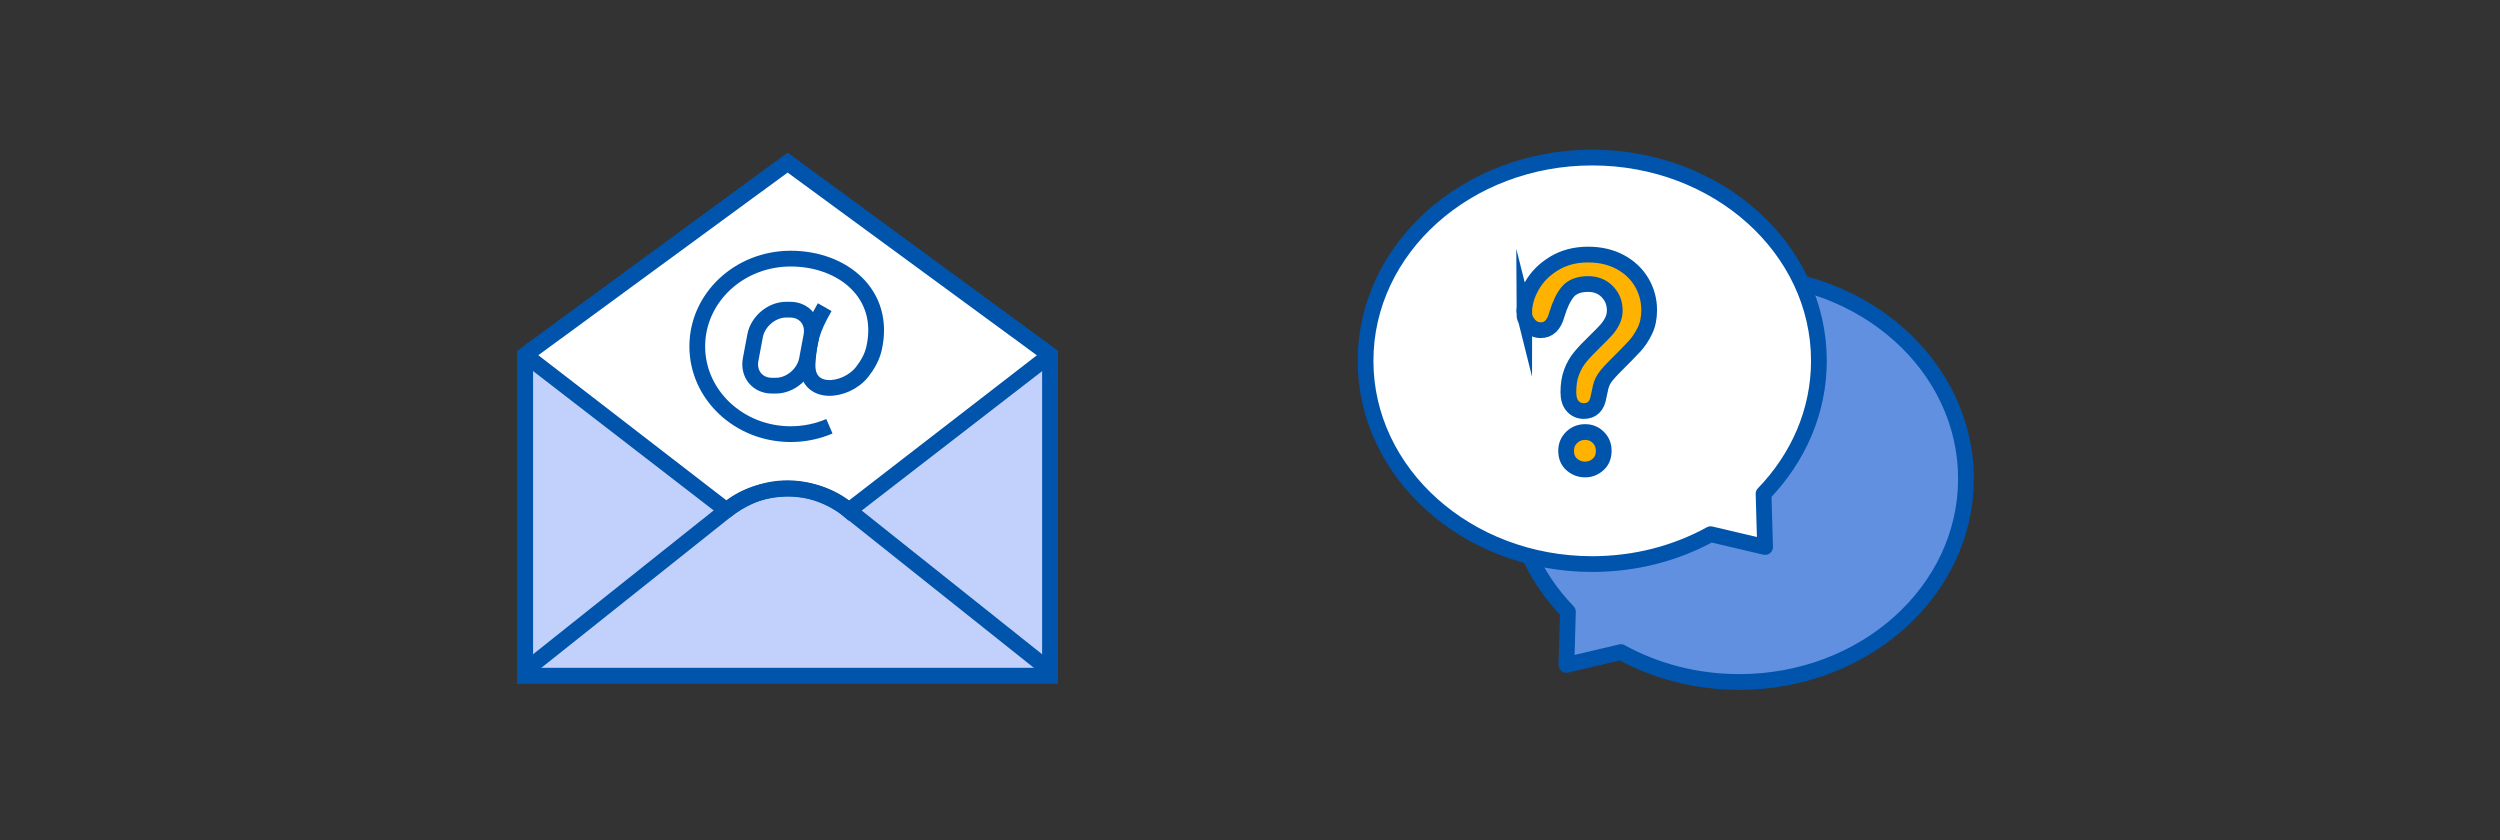 <svg fill="none" height="160" width="476" xmlns="http://www.w3.org/2000/svg"><rect width="100%" height="100%" fill="#333333" stroke="none"/><g stroke="#0054ac" stroke-miterlimit="10" stroke-width="3"><path d="m298.53 116.47c-6.56-6.79-10.53-15.64-10.53-25.32 0-21.37 19.32-38.7 43.16-38.7s43.16 17.32 43.16 38.7-19.32 38.7-43.16 38.7c-8.26 0-15.98-2.08-22.54-5.69l-10.37 2.44z" fill="#6190e1" stroke-linecap="round" stroke-linejoin="round"/><path d="m335.78 94.02c6.56-6.79 10.54-15.63 10.54-25.32 0-21.37-19.32-38.7-43.16-38.7s-43.16 17.32-43.16 38.7 19.32 38.7 43.16 38.7c8.26 0 15.98-2.08 22.54-5.69l10.37 2.44z" fill="#fff" stroke-linecap="round" stroke-linejoin="round"/><path d="m290.2 59.54c0-1.67.48-3.38 1.45-5.09.97-1.73 2.38-3.15 4.24-4.28s4.02-1.7 6.5-1.7c2.3 0 4.33.48 6.09 1.42 1.76.95 3.12 2.23 4.08 3.85.96 1.63 1.44 3.39 1.44 5.31 0 1.5-.27 2.82-.82 3.94-.55 1.13-1.2 2.11-1.95 2.93-.76.82-2.11 2.2-4.06 4.15-.54.55-.97 1.03-1.3 1.44-.33.42-.57.8-.73 1.13-.16.35-.28.69-.37 1.04s-.22.95-.39 1.82c-.3 1.83-1.24 2.76-2.83 2.76-.83 0-1.52-.3-2.08-.9-.57-.59-.85-1.49-.85-2.68 0-1.48.2-2.76.62-3.85.41-1.09.96-2.04 1.64-2.86s1.6-1.8 2.76-2.92c1.02-.99 1.75-1.74 2.2-2.24.45-.51.83-1.06 1.14-1.68s.47-1.29.47-2.01c0-1.42-.47-2.61-1.42-3.58-.94-.97-2.16-1.46-3.65-1.46-1.75 0-3.03.5-3.86 1.47-.82.98-1.52 2.43-2.09 4.33-.54 2-1.56 2.99-3.07 2.99-.89 0-1.64-.35-2.25-1.05-.61-.71-.91-1.46-.91-2.28zm11.61 29.85c-.97 0-1.81-.32-2.53-.94-.73-.63-1.09-1.51-1.09-2.63 0-1 .35-1.84 1.05-2.53.7-.68 1.56-1.03 2.57-1.03 1 0 1.84.35 2.52 1.03s1.02 1.52 1.02 2.53c0 1.11-.35 1.98-1.07 2.61-.71.64-1.53.96-2.47.96z" fill="#ffb300"/><path d="m100 128.65h99.92v-61.04l-49.96-36.61-49.96 36.61z" fill="#c2d1fc"/></g><path d="m138.09 97.34c12.62-9.77 23.55-.15 23.55-.15l38-29.36c.14-.11.14-.32-.01-.42l-49.67-36.41-49.19 36.04c-.39.28-.39.86-.01 1.15l36.86 28.44" fill="#fff"/><path d="m138.09 97.34c12.62-9.77 23.55-.15 23.55-.15l38-29.36c.14-.11.14-.32-.01-.42l-49.67-36.41-49.19 36.04c-.39.28-.39.86-.01 1.15l36.86 28.44" stroke="#0054ac" stroke-miterlimit="10" stroke-width="3"/><path d="m199.92 127.68-38.85-30.94c-6.5-5.17-16.44-4.6-22.08-.11l-38.99 31.05" stroke="#0054ac" stroke-miterlimit="10" stroke-width="3"/><path d="m157.92 81.16c-2.24.96-4.74 1.5-7.37 1.5-9.82 0-17.79-7.48-17.79-16.71s7.96-16.71 17.79-16.71c9.89 0 18.27 6.73 15.85 17.17-.37 1.6-1.23 3.1-2.25 4.4-3.11 3.96-10.81 4.74-10.38-1.73.29-4.31.8-6.3 3.25-10.6" fill="#fff"/><path d="m157.92 81.16c-2.24.96-4.74 1.5-7.37 1.5-9.82 0-17.79-7.48-17.79-16.71s7.96-16.71 17.79-16.71c9.89 0 18.27 6.73 15.85 17.17-.37 1.6-1.23 3.1-2.25 4.4-3.11 3.96-10.81 4.74-10.38-1.73.29-4.31.8-6.3 3.25-10.6" stroke="#0054ac" stroke-miterlimit="10" stroke-width="3"/><path d="m149.68 58.96h.77c2.74 0 4.55 2.24 4.04 4.97l-.85 4.53c-.51 2.74-3.17 4.97-5.91 4.97h-.77c-2.74 0-4.55-2.24-4.04-4.97l.85-4.53c.52-2.73 3.17-4.97 5.91-4.97z" fill="#fff" stroke="#0054ac" stroke-miterlimit="10" stroke-width="3"/><path d="m100 128.65h99.92v-61.04l-49.96-36.61-49.96 36.61z" fill="#c2d1fc" stroke="#0054ac" stroke-miterlimit="10" stroke-width="3"/><path d="m138.09 97.34c12.62-9.77 23.55-.15 23.55-.15l38-29.36c.14-.11.14-.32-.01-.42l-49.67-36.41-49.19 36.04c-.39.28-.39.86-.01 1.15l36.86 28.44" fill="#fff"/><path d="m138.09 97.34c12.62-9.77 23.55-.15 23.55-.15l38-29.36c.14-.11.14-.32-.01-.42l-49.67-36.41-49.19 36.04c-.39.28-.39.86-.01 1.15l36.86 28.44" stroke="#0054ac" stroke-miterlimit="10" stroke-width="3"/><path d="m199.92 127.68-38.85-30.94c-6.5-5.17-16.44-4.6-22.08-.11l-38.99 31.05" stroke="#0054ac" stroke-miterlimit="10" stroke-width="3"/><path d="m157.92 81.16c-2.24.96-4.74 1.5-7.37 1.5-9.82 0-17.79-7.48-17.79-16.71s7.96-16.71 17.79-16.71c9.89 0 18.27 6.73 15.85 17.17-.37 1.6-1.23 3.1-2.25 4.4-3.11 3.96-10.81 4.74-10.38-1.73.29-4.31.8-6.3 3.25-10.6" fill="#fff"/><path d="m157.92 81.16c-2.24.96-4.74 1.5-7.37 1.5-9.82 0-17.79-7.48-17.79-16.71s7.96-16.71 17.79-16.71c9.89 0 18.27 6.73 15.85 17.17-.37 1.6-1.23 3.1-2.25 4.4-3.11 3.96-10.81 4.74-10.38-1.73.29-4.31.8-6.3 3.25-10.6" stroke="#0054ac" stroke-miterlimit="10" stroke-width="3"/><path d="m149.68 58.96h.77c2.74 0 4.55 2.24 4.04 4.97l-.85 4.53c-.51 2.74-3.17 4.97-5.91 4.97h-.77c-2.74 0-4.55-2.24-4.04-4.97l.85-4.53c.52-2.73 3.17-4.97 5.91-4.97z" fill="#fff" stroke="#0054ac" stroke-miterlimit="10" stroke-width="3"/><path d="m100 128.65h99.92v-61.04l-49.96-36.61-49.96 36.61z" fill="#c2d1fc" stroke="#0054ac" stroke-miterlimit="10" stroke-width="3"/><path d="m138.09 97.34c12.62-9.77 23.55-.15 23.55-.15l38-29.36c.14-.11.14-.32-.01-.42l-49.67-36.41-49.19 36.04c-.39.28-.39.86-.01 1.15l36.86 28.44" fill="#fff"/><path d="m138.09 97.34c12.62-9.77 23.55-.15 23.55-.15l38-29.36c.14-.11.14-.32-.01-.42l-49.67-36.41-49.19 36.04c-.39.28-.39.86-.01 1.15l36.86 28.44" stroke="#0054ac" stroke-miterlimit="10" stroke-width="3"/><path d="m199.92 127.68-38.85-30.94c-6.5-5.17-16.44-4.6-22.08-.11l-38.99 31.05" stroke="#0054ac" stroke-miterlimit="10" stroke-width="3"/><path d="m157.92 81.16c-2.24.96-4.74 1.5-7.37 1.5-9.82 0-17.79-7.48-17.79-16.71s7.96-16.71 17.79-16.71c9.89 0 18.27 6.73 15.85 17.17-.37 1.6-1.23 3.1-2.25 4.4-3.11 3.96-10.81 4.74-10.38-1.73.29-4.31.8-6.3 3.25-10.6" fill="#fff"/><path d="m157.92 81.16c-2.24.96-4.74 1.5-7.37 1.5-9.82 0-17.79-7.48-17.79-16.71s7.96-16.71 17.79-16.71c9.89 0 18.27 6.73 15.85 17.17-.37 1.6-1.23 3.1-2.25 4.4-3.11 3.96-10.81 4.74-10.38-1.73.29-4.31.8-6.3 3.25-10.6" stroke="#0054ac" stroke-miterlimit="10" stroke-width="3"/><path d="m149.68 58.96h.77c2.74 0 4.55 2.24 4.04 4.97l-.85 4.53c-.51 2.74-3.17 4.97-5.91 4.97h-.77c-2.74 0-4.55-2.24-4.04-4.97l.85-4.53c.52-2.73 3.17-4.97 5.91-4.97z" fill="#fff" stroke="#0054ac" stroke-miterlimit="10" stroke-width="3"/></svg>